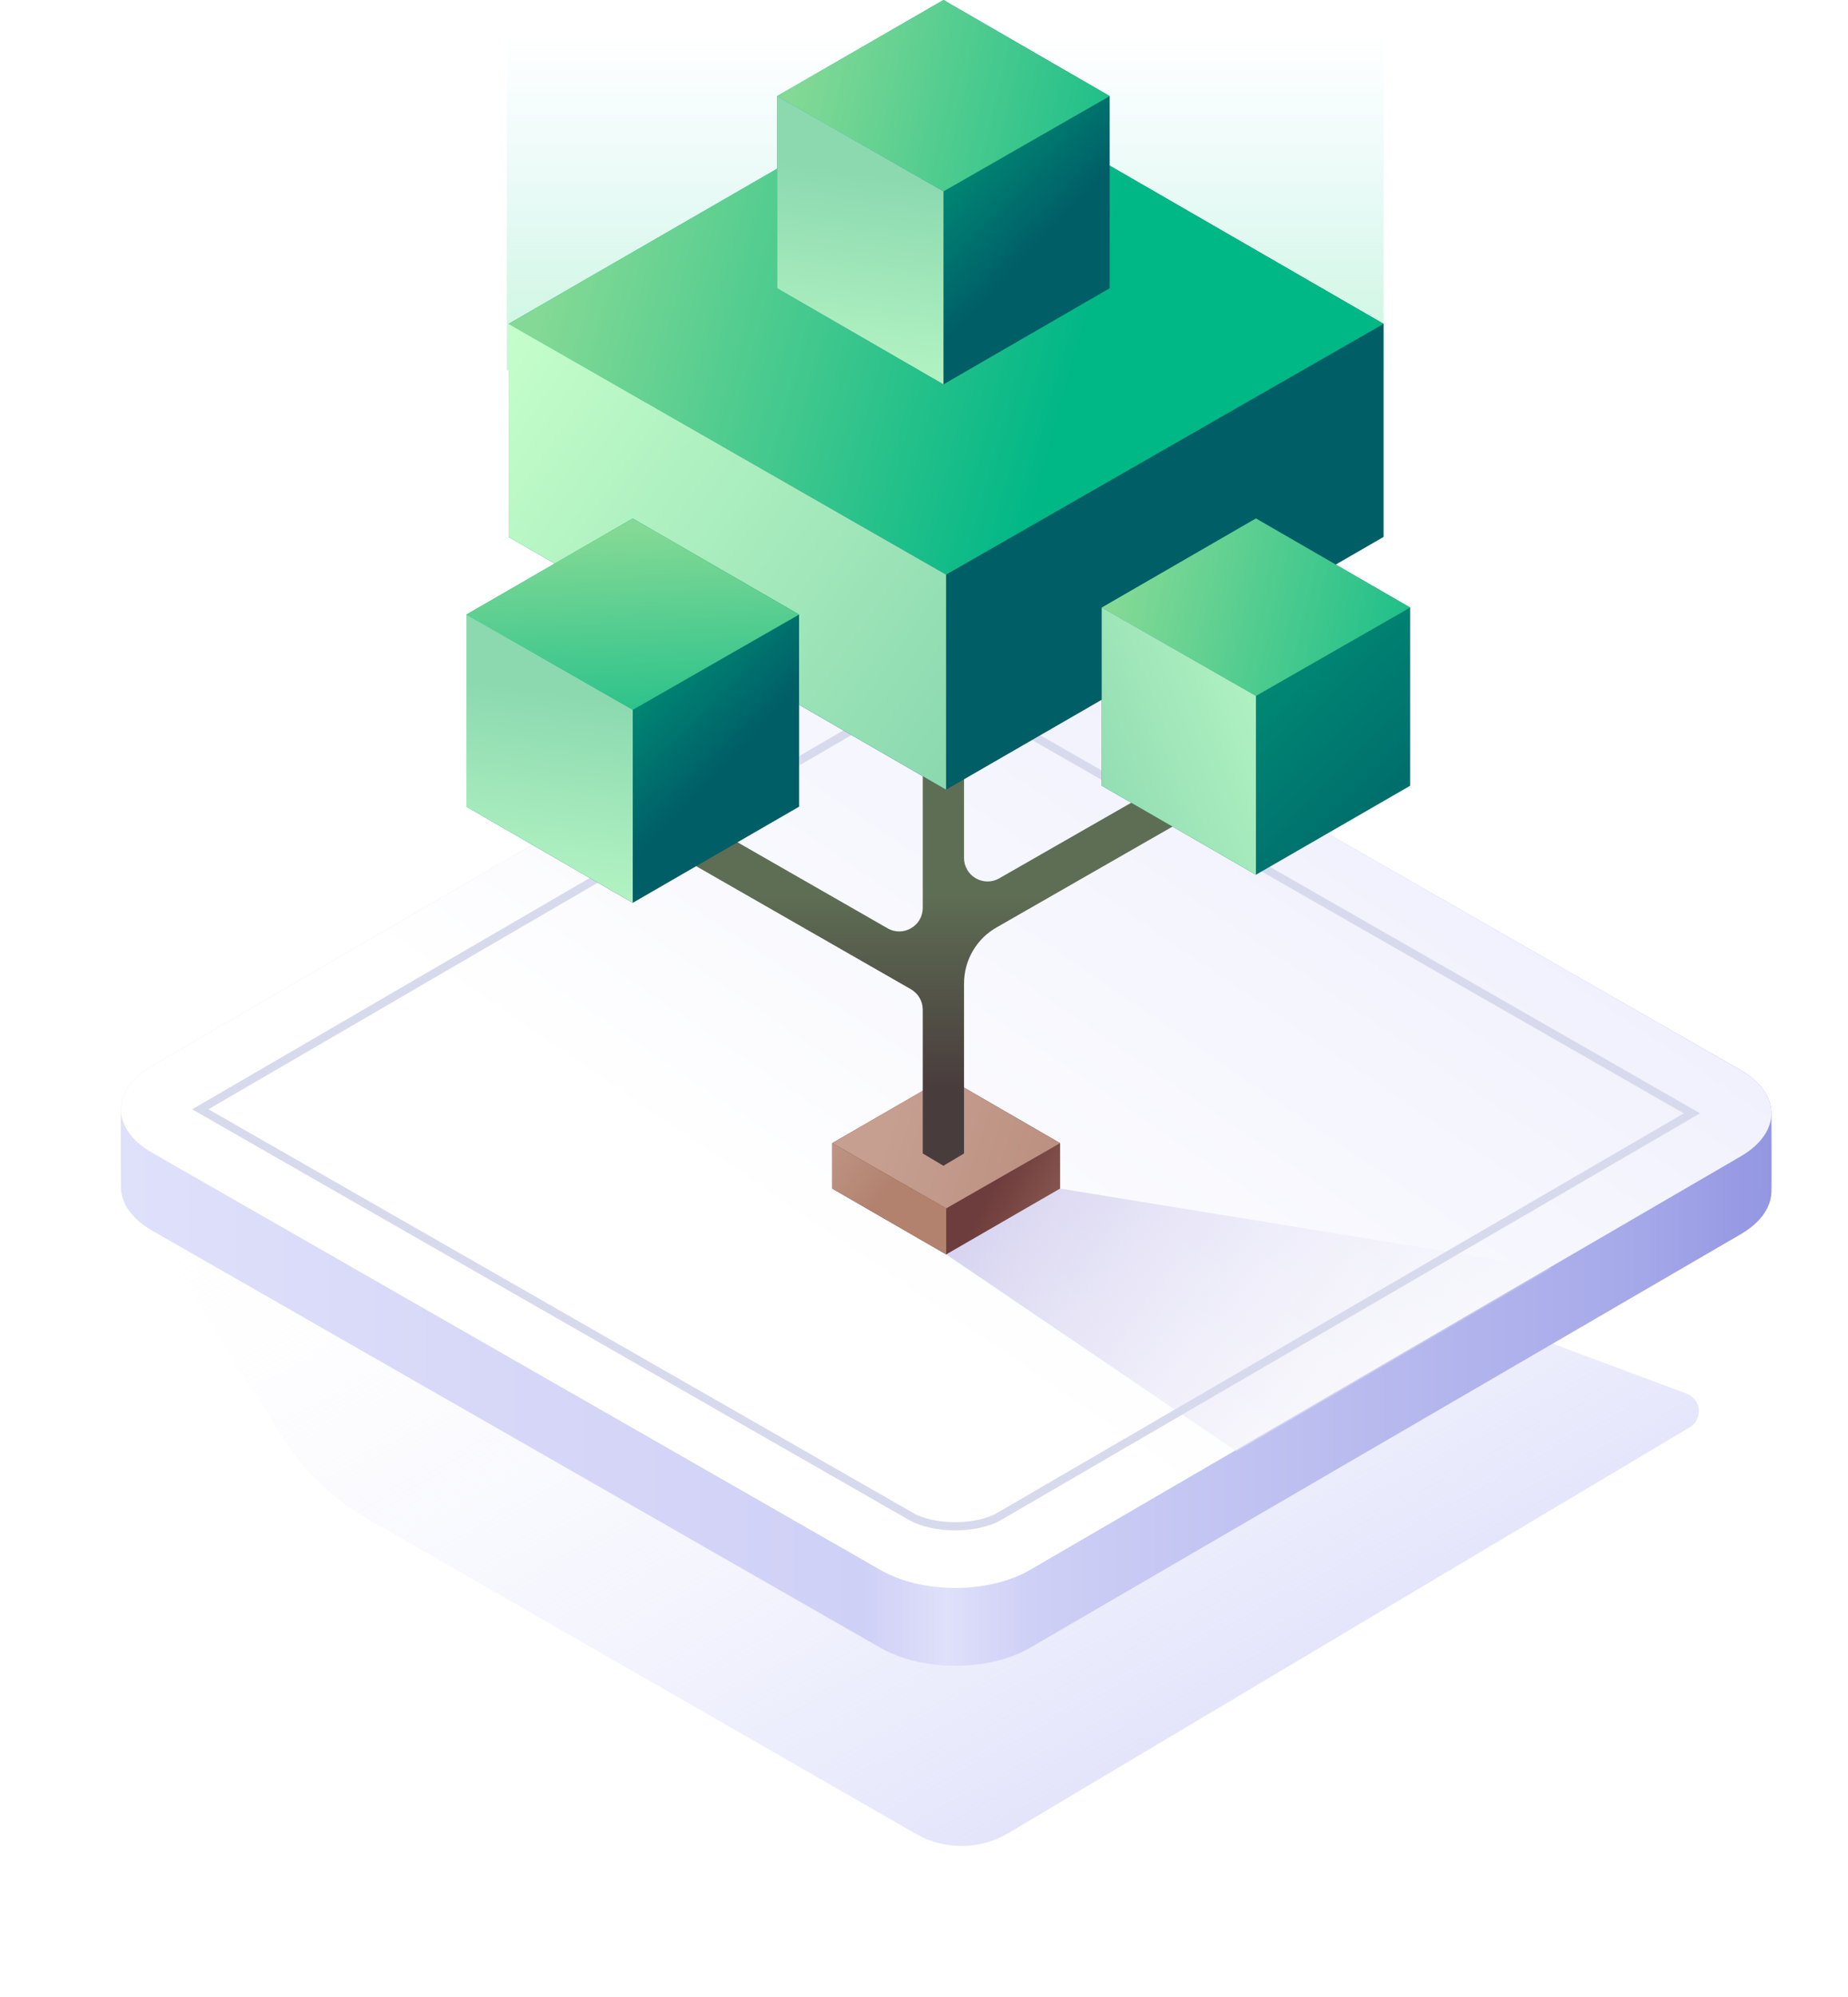 <svg width="150" height="162" viewBox="0 0 150 162" fill="none" xmlns="http://www.w3.org/2000/svg">
<g filter="url(#filter0_f_2208_14629)">
<path d="M12.339 99.828L22.95 116.62C24.667 119.341 27.028 121.603 29.817 123.202L74.321 148.754C76.666 150.102 79.547 150.077 81.867 148.695L137.149 115.79C138.246 115.137 138.104 113.504 136.898 113.052L124.98 108.613L12.339 99.82V99.828Z" fill="url(#paint0_linear_2208_14629)"/>
</g>
<path d="M141.253 86.788L82.126 52.937C78.768 50.994 73.341 50.994 70.008 52.937L12.306 86.495C10.706 87.424 9.877 88.63 9.818 89.853C9.785 90.582 9.801 95.649 9.818 96.352C9.843 97.617 10.681 98.865 12.347 99.828L71.474 133.679C74.832 135.613 80.259 135.613 83.592 133.679L141.295 100.121C142.894 99.191 143.723 97.977 143.782 96.762C143.815 96.034 143.79 90.975 143.782 90.272C143.765 89.007 142.919 87.751 141.253 86.788Z" fill="url(#paint1_linear_2208_14629)"/>
<path d="M141.252 86.788C144.61 88.723 144.627 91.871 141.294 93.806L83.591 127.364C80.258 129.299 74.831 129.299 71.473 127.364L12.347 93.513C8.988 91.578 8.972 88.43 12.305 86.495L70.007 52.937C73.341 50.994 78.767 50.994 82.126 52.937L141.252 86.788Z" fill="url(#paint2_linear_2208_14629)"/>
<path d="M76.802 101.762L100.36 117.733L125.878 102.901L86.047 96.419L76.802 101.762Z" fill="url(#paint3_linear_2208_14629)"/>
<path d="M86.048 96.419V92.734L76.802 87.391L67.548 92.734V96.419L76.802 101.762L86.048 96.419Z" fill="url(#paint4_linear_2208_14629)"/>
<path d="M76.802 98.026L67.548 92.734L76.802 87.391L86.048 92.734L76.802 98.026Z" fill="url(#paint5_linear_2208_14629)"/>
<path d="M76.802 98.026V101.762L67.548 96.418V92.734L76.802 98.026Z" fill="url(#paint6_linear_2208_14629)"/>
<path d="M77.537 123.813C76.155 123.813 74.823 123.52 73.977 123.034L16.258 89.987L72.52 57.267C73.357 56.781 74.681 56.488 76.054 56.488C77.428 56.488 78.767 56.781 79.613 57.267L137.333 90.314L81.071 123.034C80.233 123.52 78.918 123.813 77.537 123.813V123.813Z" stroke="#D7DAEC" stroke-width="0.66" stroke-miterlimit="10"/>
<path opacity="0.8" d="M112.302 0.871H41.133V30.032H112.302V0.871Z" fill="url(#paint7_linear_2208_14629)"/>
<path d="M97.872 65.516L96.205 62.61L81.105 71.253C79.832 71.981 78.249 71.06 78.249 69.595V33.122H74.9V73.648C74.9 75.114 73.317 76.035 72.044 75.306L56.944 66.655L55.277 69.561L73.936 80.248C74.531 80.591 74.9 81.219 74.9 81.906V93.572L76.575 94.568L78.249 93.572V79.787C78.249 77.903 79.254 76.16 80.896 75.231L97.872 65.508V65.516Z" fill="url(#paint8_linear_2208_14629)"/>
<path d="M112.301 43.558V26.272L76.791 5.77L41.282 26.272V43.558L76.791 64.059L112.301 43.558Z" fill="url(#paint9_linear_2208_14629)"/>
<path d="M76.791 46.614L41.282 26.272L76.791 5.77L112.301 26.272L76.791 46.614Z" fill="url(#paint10_linear_2208_14629)"/>
<path d="M76.791 46.614V64.059L41.282 43.558V26.272L76.791 46.614Z" fill="url(#paint11_linear_2208_14629)"/>
<path d="M90.073 23.383V7.797L76.581 0L63.081 7.797V23.383L76.581 31.18L90.073 23.383Z" fill="url(#paint12_linear_2208_14629)"/>
<path d="M76.581 15.527L63.081 7.797L76.581 0L90.073 7.797L76.581 15.527Z" fill="url(#paint13_linear_2208_14629)"/>
<path d="M76.581 15.527V31.18L63.081 23.383V7.797L76.581 15.527Z" fill="url(#paint14_linear_2208_14629)"/>
<path d="M114.462 63.741V49.286L101.942 42.059L89.43 49.286V63.741L101.942 70.96L114.462 63.741Z" fill="url(#paint15_linear_2208_14629)"/>
<path d="M114.462 49.286L101.942 56.455L89.43 49.286L101.942 42.059L114.462 49.286Z" fill="url(#paint16_linear_2208_14629)"/>
<path d="M101.942 56.455V70.96L89.43 63.741V49.286L101.942 56.455Z" fill="url(#paint17_linear_2208_14629)"/>
<path d="M64.859 65.441V49.855L51.359 42.059L37.858 49.855V65.441L51.359 73.238L64.859 65.441Z" fill="url(#paint18_linear_2208_14629)"/>
<path d="M51.359 57.585L37.858 49.855L51.359 42.059L64.859 49.855L51.359 57.585Z" fill="url(#paint19_linear_2208_14629)"/>
<path d="M51.359 57.585V73.238L37.858 65.441V49.855L51.359 57.585Z" fill="url(#paint20_linear_2208_14629)"/>
<defs>
<filter id="filter0_f_2208_14629" x="0.339" y="87.82" width="149.555" height="73.929" filterUnits="userSpaceOnUse" color-interpolation-filters="sRGB">
<feFlood flood-opacity="0" result="BackgroundImageFix"/>
<feBlend mode="normal" in="SourceGraphic" in2="BackgroundImageFix" result="shape"/>
<feGaussianBlur stdDeviation="6" result="effect1_foregroundBlur_2208_14629"/>
</filter>
<linearGradient id="paint0_linear_2208_14629" x1="98.759" y1="150.437" x2="55.176" y2="70.282" gradientUnits="userSpaceOnUse">
<stop stop-color="#DCDEFA"/>
<stop offset="1" stop-color="white" stop-opacity="0"/>
</linearGradient>
<linearGradient id="paint1_linear_2208_14629" x1="9.793" y1="93.312" x2="143.79" y2="93.312" gradientUnits="userSpaceOnUse">
<stop stop-color="#DFE0FA"/>
<stop offset="0.45" stop-color="#CFD0F6"/>
<stop offset="0.5" stop-color="#DFE0FA"/>
<stop offset="0.55" stop-color="#CFD0F6"/>
<stop offset="0.91" stop-color="#A7AAE9"/>
<stop offset="1" stop-color="#9396E2"/>
</linearGradient>
<linearGradient id="paint2_linear_2208_14629" x1="140.616" y1="-3.384" x2="68.115" y2="102.876" gradientUnits="userSpaceOnUse">
<stop stop-color="#DCDEFA"/>
<stop offset="1" stop-color="white"/>
</linearGradient>
<linearGradient id="paint3_linear_2208_14629" x1="84.481" y1="90.07" x2="126.121" y2="120.354" gradientUnits="userSpaceOnUse">
<stop stop-color="#D6D2F0"/>
<stop offset="1" stop-color="white" stop-opacity="0"/>
</linearGradient>
<linearGradient id="paint4_linear_2208_14629" x1="92.764" y1="102.859" x2="80.52" y2="96.502" gradientUnits="userSpaceOnUse">
<stop stop-color="#B2826F"/>
<stop offset="1" stop-color="#6D3C3C"/>
</linearGradient>
<linearGradient id="paint5_linear_2208_14629" x1="72.246" y1="91.268" x2="97.237" y2="99.182" gradientUnits="userSpaceOnUse">
<stop stop-color="#C69F91"/>
<stop offset="1" stop-color="#B2826F"/>
</linearGradient>
<linearGradient id="paint6_linear_2208_14629" x1="64.416" y1="91.293" x2="71.685" y2="96.854" gradientUnits="userSpaceOnUse">
<stop stop-color="#C69F91"/>
<stop offset="1" stop-color="#B2826F"/>
</linearGradient>
<linearGradient id="paint7_linear_2208_14629" x1="76.717" y1="2.588" x2="76.717" y2="36.003" gradientUnits="userSpaceOnUse">
<stop stop-color="#BFEDFA" stop-opacity="0"/>
<stop offset="1" stop-color="#A6F2BC"/>
</linearGradient>
<linearGradient id="paint8_linear_2208_14629" x1="76.583" y1="88.379" x2="76.583" y2="72.434" gradientUnits="userSpaceOnUse">
<stop stop-color="#493C3C"/>
<stop offset="1" stop-color="#5E6E54"/>
</linearGradient>
<linearGradient id="paint9_linear_2208_14629" x1="58.4" y1="16.691" x2="77.487" y2="35.602" gradientUnits="userSpaceOnUse">
<stop stop-color="#00B883"/>
<stop offset="1" stop-color="#005E67"/>
</linearGradient>
<linearGradient id="paint10_linear_2208_14629" x1="46.307" y1="17.654" x2="87.695" y2="29.245" gradientUnits="userSpaceOnUse">
<stop stop-color="#83D995"/>
<stop offset="1" stop-color="#00B786"/>
</linearGradient>
<linearGradient id="paint11_linear_2208_14629" x1="78.977" y1="58.8" x2="38.075" y2="30.66" gradientUnits="userSpaceOnUse">
<stop stop-color="#8CD9B0"/>
<stop offset="1" stop-color="#C5FFCB"/>
</linearGradient>
<linearGradient id="paint12_linear_2208_14629" x1="68.608" y1="8.023" x2="82.72" y2="21.423" gradientUnits="userSpaceOnUse">
<stop stop-color="#00B883"/>
<stop offset="1" stop-color="#005E67"/>
</linearGradient>
<linearGradient id="paint13_linear_2208_14629" x1="64.974" y1="4.975" x2="97.15" y2="12.705" gradientUnits="userSpaceOnUse">
<stop stop-color="#83D995"/>
<stop offset="1" stop-color="#00B786"/>
</linearGradient>
<linearGradient id="paint14_linear_2208_14629" x1="70.602" y1="14.187" x2="67.21" y2="37.435" gradientUnits="userSpaceOnUse">
<stop stop-color="#8CD9B0"/>
<stop offset="1" stop-color="#C5FFCB"/>
</linearGradient>
<linearGradient id="paint15_linear_2208_14629" x1="83.417" y1="37.595" x2="117.469" y2="72.359" gradientUnits="userSpaceOnUse">
<stop stop-color="#00B883"/>
<stop offset="1" stop-color="#005E67"/>
</linearGradient>
<linearGradient id="paint16_linear_2208_14629" x1="91.188" y1="46.673" x2="121.02" y2="53.834" gradientUnits="userSpaceOnUse">
<stop stop-color="#83D995"/>
<stop offset="1" stop-color="#00B786"/>
</linearGradient>
<linearGradient id="paint17_linear_2208_14629" x1="85.41" y1="64.168" x2="112.804" y2="53.389" gradientUnits="userSpaceOnUse">
<stop stop-color="#8CD9B0"/>
<stop offset="1" stop-color="#C5FFCB"/>
</linearGradient>
<linearGradient id="paint18_linear_2208_14629" x1="43.394" y1="50.082" x2="57.497" y2="63.481" gradientUnits="userSpaceOnUse">
<stop stop-color="#00B883"/>
<stop offset="1" stop-color="#005E67"/>
</linearGradient>
<linearGradient id="paint19_linear_2208_14629" x1="50.99" y1="43.063" x2="52.179" y2="65.139" gradientUnits="userSpaceOnUse">
<stop stop-color="#83D995"/>
<stop offset="1" stop-color="#00B786"/>
</linearGradient>
<linearGradient id="paint20_linear_2208_14629" x1="45.379" y1="56.245" x2="41.996" y2="79.494" gradientUnits="userSpaceOnUse">
<stop stop-color="#8CD9B0"/>
<stop offset="1" stop-color="#C5FFCB"/>
</linearGradient>
</defs>
</svg>
